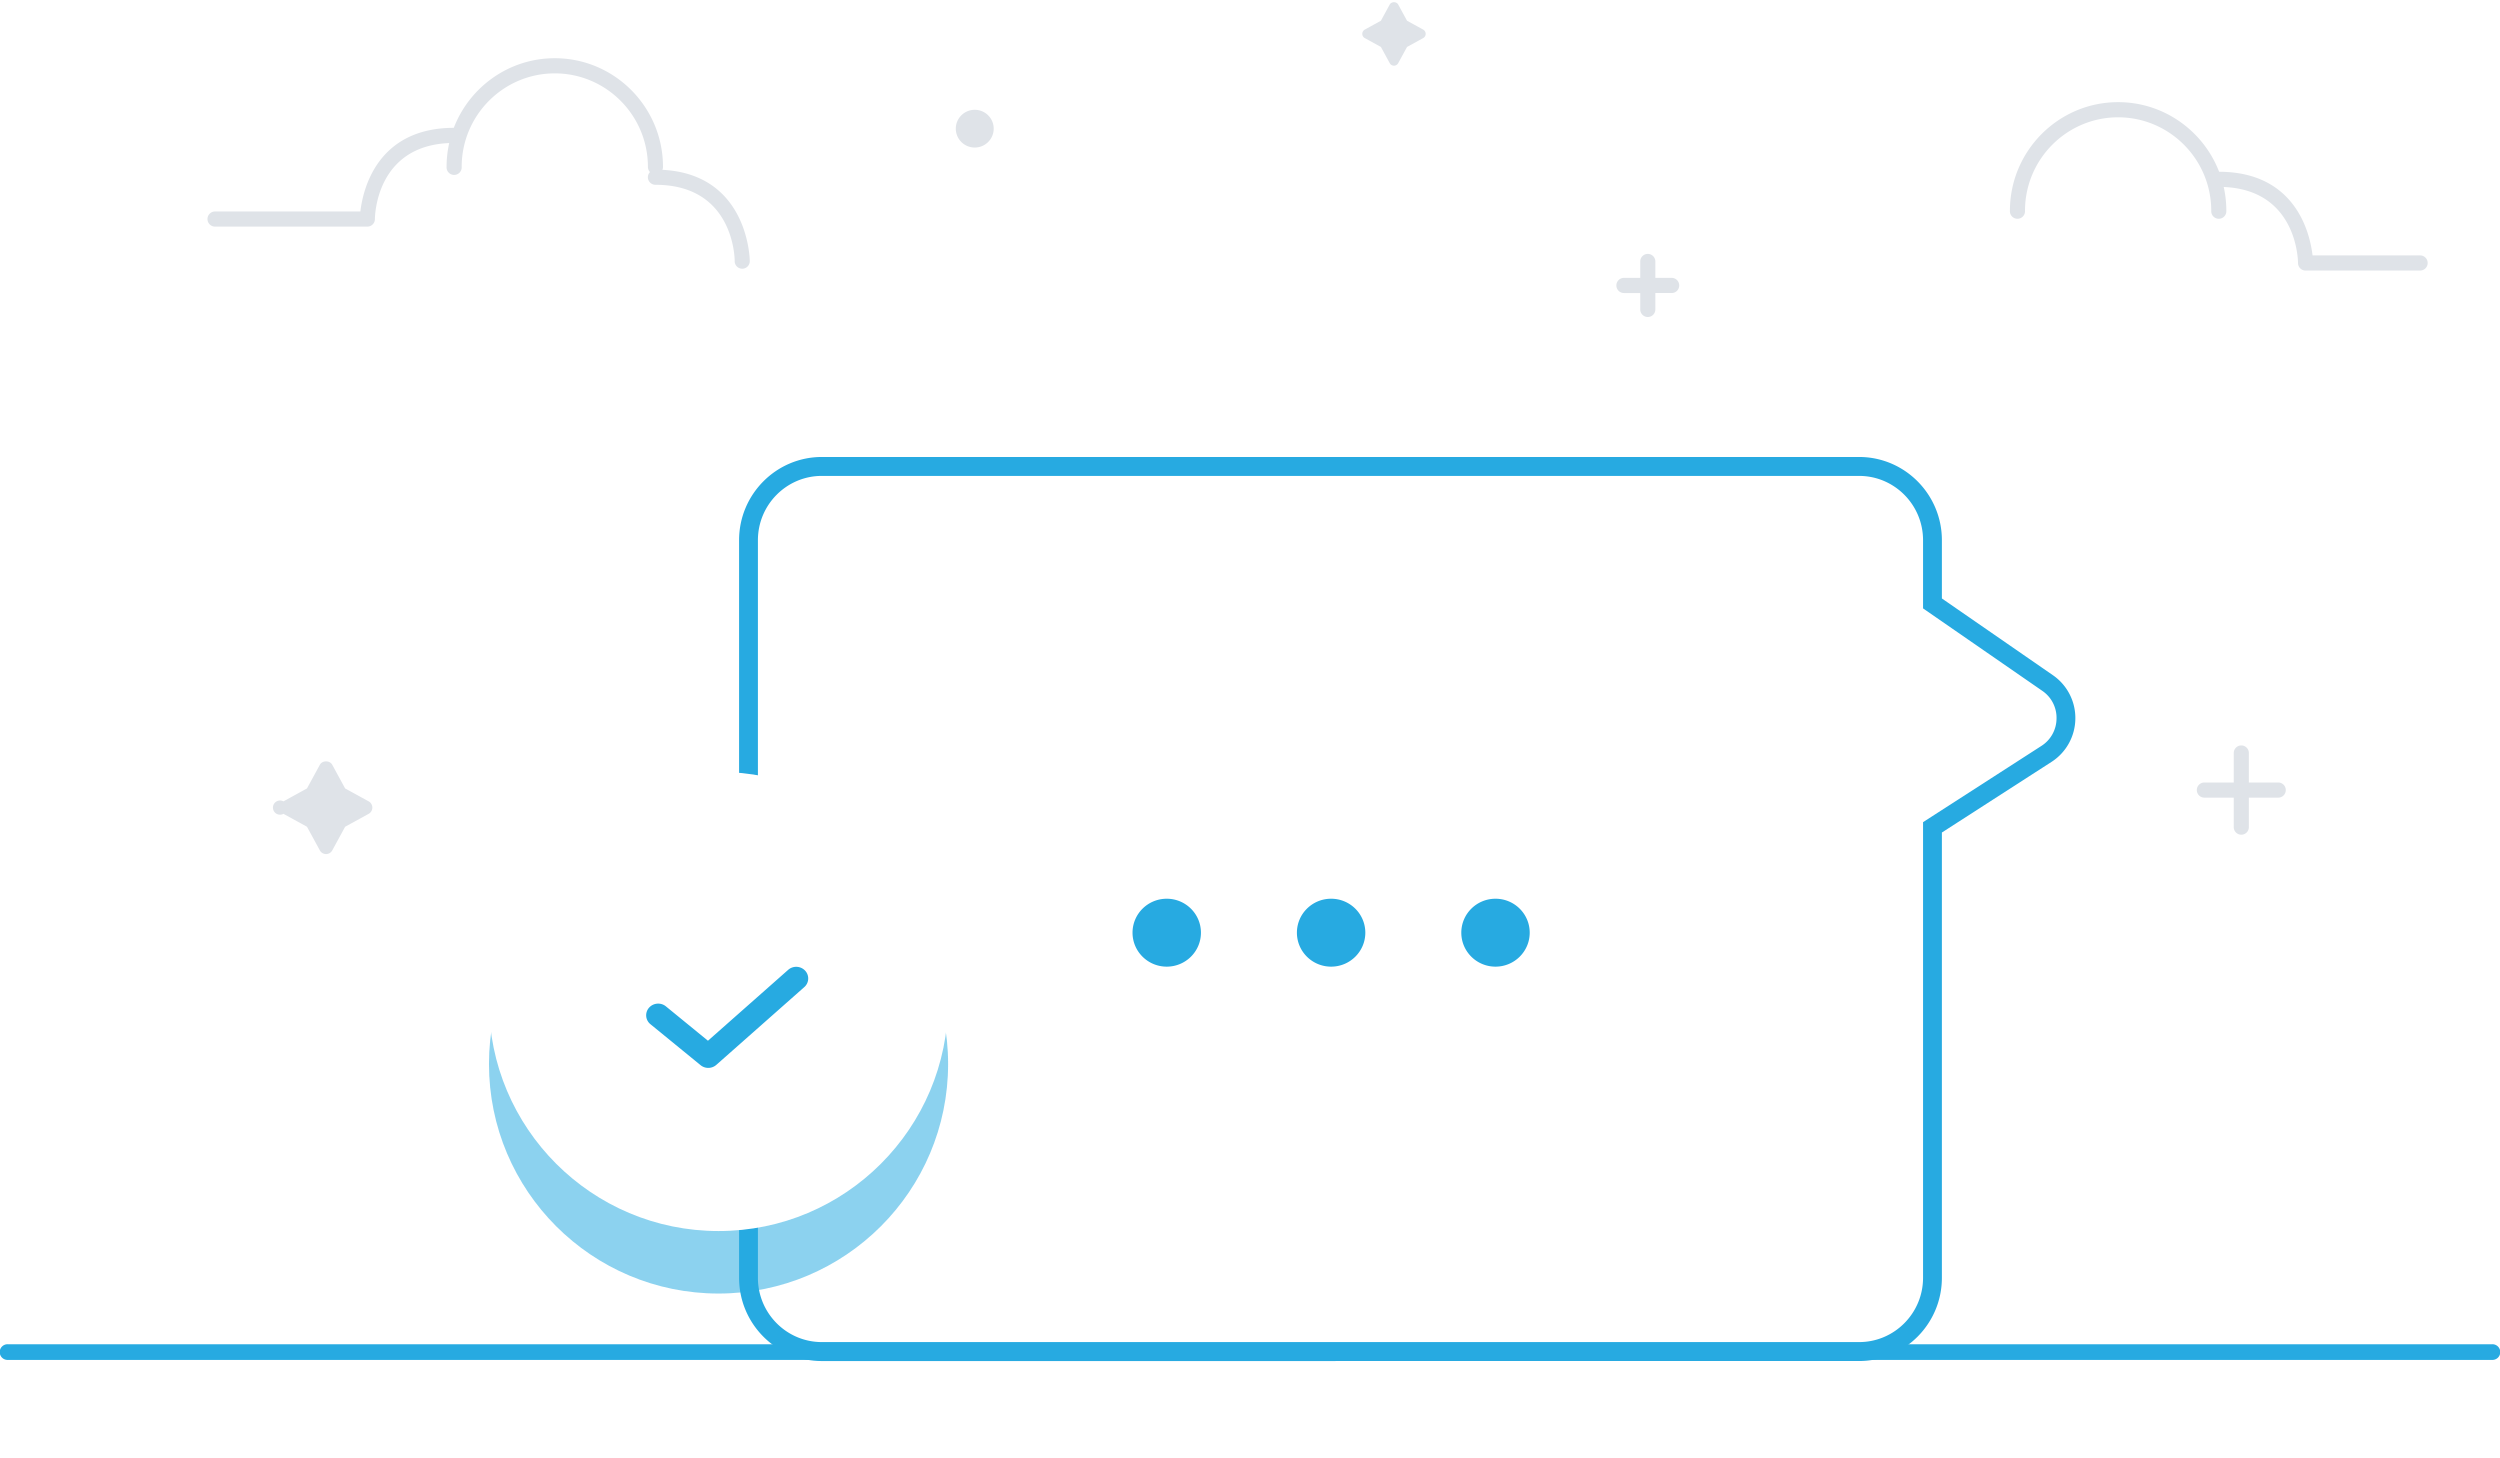<svg xmlns="http://www.w3.org/2000/svg" width="240" height="140" viewBox="0 0 240 140"><defs><mask id="9xryb" width="2" height="2" x="-1" y="-1"><path fill="#fff" d="M46 74h45v45H46z"/><path d="M46.942 96.141c0-12.171 9.867-22.038 22.038-22.038s22.038 9.867 22.038 22.038S81.15 118.18 68.98 118.18s-22.038-9.867-22.038-22.038z"/></mask><filter id="9xrya" width="101" height="107" x="18" y="46" filterUnits="userSpaceOnUse"><feOffset dy="6" in="SourceGraphic" result="FeOffset1040Out"/><feGaussianBlur in="FeOffset1040Out" result="FeGaussianBlur1041Out" stdDeviation="7.2 7.2"/></filter></defs><g><g><g><path fill="#27aae1" d="M.754 130.552h238.49a.753.753 0 1 0 0-1.505H.754a.753.753 0 1 0 0 1.505z"/></g><g><path fill="#27aae1" d="M112.007 92.798c1.813 0 3.283-1.46 3.283-3.26 0-1.801-1.47-3.26-3.283-3.26-1.814 0-3.284 1.459-3.284 3.26 0 1.8 1.47 3.26 3.284 3.26zm15.78 0c1.814 0 3.284-1.46 3.284-3.26 0-1.801-1.47-3.26-3.283-3.26-1.814 0-3.284 1.459-3.284 3.26 0 1.8 1.47 3.26 3.284 3.26zm15.782 0c1.813 0 3.283-1.46 3.283-3.26 0-1.801-1.47-3.26-3.283-3.26s-3.283 1.459-3.283 3.26c0 1.8 1.47 3.26 3.283 3.26zm-64.672-47.11h99.58c3.383 0 6.136 2.768 6.136 6.17v6.548l11.444 7.913a3.13 3.13 0 0 1 1.37 2.668 3.133 3.133 0 0 1-1.455 2.623l-11.359 7.317v43.742c0 3.403-2.753 6.171-6.136 6.171h-99.58c-3.384 0-6.137-2.768-6.137-6.171v-70.81c0-3.403 2.753-6.172 6.137-6.172zm99.58 84.97c4.38 0 7.944-3.585 7.944-7.99V79.922l10.526-6.781a4.989 4.989 0 0 0 2.286-4.124 4.992 4.992 0 0 0-2.151-4.195l-10.661-7.37v-5.592c0-4.405-3.565-7.99-7.944-7.99h-99.58c-4.38 0-7.945 3.585-7.945 7.99v70.81c0 4.404 3.565 7.99 7.945 7.99z"/></g><g><path fill="#dfe3e8" d="M133.413 6.06l-.845-1.552-1.546-.85a.466.466 0 0 1 0-.818l1.546-.85.845-1.552c.163-.3.654-.3.815 0l.847 1.552 1.546.85a.465.465 0 0 1 0 .818l-1.546.85-.847 1.552a.461.461 0 0 1-.815 0zm-41.656 6.292c0-1 .814-1.811 1.82-1.811 1.004 0 1.818.81 1.818 1.81s-.814 1.812-1.819 1.812a1.815 1.815 0 0 1-1.819-1.811zM70.53 25.045c0-.298-.116-7.305-7.606-7.305a.725.725 0 0 1-.529-1.223.725.725 0 0 1-.195-.497c0-4.949-4.01-8.976-8.94-8.976-4.928 0-8.939 4.027-8.939 8.976a.726.726 0 1 1-1.449 0c0-.785.087-1.55.252-2.286-7.022.289-7.131 7.004-7.133 7.296a.726.726 0 0 1-.724.725H20.645a.726.726 0 1 1 0-1.454h13.951c.246-2.099 1.595-8.014 8.97-8.03 1.503-3.905 5.282-6.682 9.694-6.682 5.728 0 10.387 4.68 10.387 10.43 0 .101-.02.197-.056.284 8.289.42 8.387 8.656 8.387 8.741a.725.725 0 1 1-1.449.001zm150.804.928a.724.724 0 0 1-.724-.726c-.002-.291-.111-7.006-7.133-7.295.165.736.251 1.501.251 2.287a.725.725 0 1 1-1.448 0c0-4.95-4.01-8.977-8.94-8.977s-8.94 4.027-8.94 8.977a.725.725 0 1 1-1.448 0c0-5.753 4.66-10.432 10.389-10.432 4.412 0 8.19 2.777 9.694 6.682 7.376.015 8.724 5.931 8.969 8.03h10.327c.4 0 .724.325.724.728a.724.724 0 0 1-.724.726zm-63.87 3.732v-1.574h-1.567a.726.726 0 0 1-.725-.728c0-.401.325-.727.725-.727h1.567v-1.574c0-.402.325-.728.724-.728.4 0 .725.326.725.728v1.574h1.568c.401 0 .724.326.724.727a.725.725 0 0 1-.724.728h-1.568v1.574a.726.726 0 0 1-.725.728.726.726 0 0 1-.724-.728zm56.976 49.702v-2.833h-2.821a.725.725 0 0 1-.724-.728c0-.401.323-.726.724-.726h2.821v-2.833a.725.725 0 1 1 1.45 0v2.833h2.82c.4 0 .725.325.725.726a.725.725 0 0 1-.725.728h-2.82v2.833a.725.725 0 0 1-1.45 0zM30.705 81.635l-1.235-2.267-2.258-1.24a.682.682 0 1 1 0-1.197l2.258-1.241 1.235-2.268c.239-.439.955-.439 1.193 0l1.235 2.268 2.259 1.24a.684.684 0 0 1 0 1.197l-2.259 1.241-1.235 2.267a.678.678 0 0 1-1.193 0z"/></g><g><g filter="url(#9xrya)"><path fill="none" d="M46.942 96.141c0-12.171 9.867-22.038 22.038-22.038s22.038 9.867 22.038 22.038S81.15 118.18 68.98 118.18s-22.038-9.867-22.038-22.038z" mask="url(&quot;#9xryb&quot;)"/><path fill="#27aae1" fill-opacity=".53" d="M46.942 96.141c0-12.171 9.867-22.038 22.038-22.038s22.038 9.867 22.038 22.038S81.15 118.18 68.98 118.18s-22.038-9.867-22.038-22.038z"/></g><path fill="#fff" d="M46.942 96.141c0-12.171 9.867-22.038 22.038-22.038s22.038 9.867 22.038 22.038S81.15 118.18 68.98 118.18s-22.038-9.867-22.038-22.038z"/></g><g><path fill="#27aae1" d="M67.993 102.518c-.263 0-.525-.088-.74-.263l-4.81-3.931a1.098 1.098 0 0 1-.14-1.578 1.175 1.175 0 0 1 1.621-.137l4.04 3.302 7.7-6.806a1.174 1.174 0 0 1 1.625.075 1.098 1.098 0 0 1-.077 1.581l-8.444 7.465a1.167 1.167 0 0 1-.775.292z"/></g></g></g></svg>